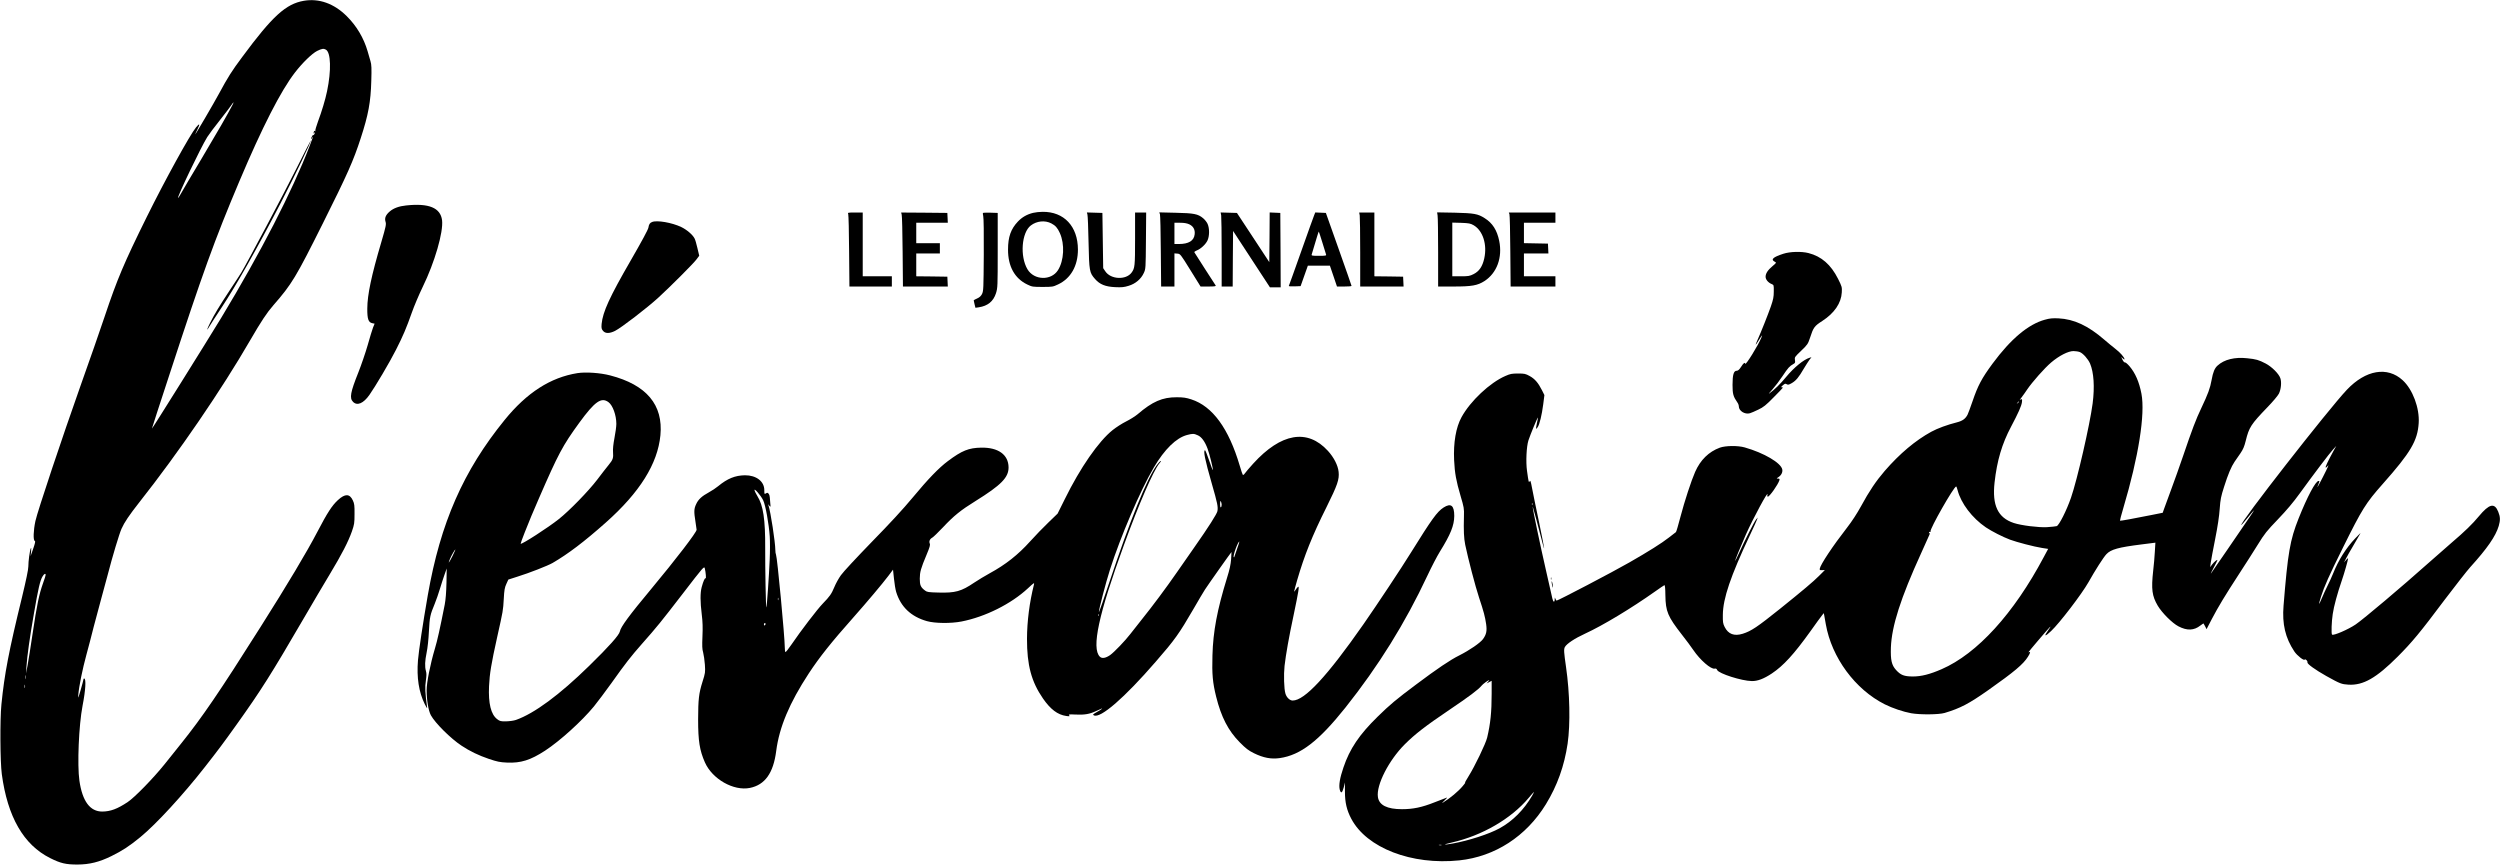 <?xml version="1.0" standalone="no"?>
<!DOCTYPE svg PUBLIC "-//W3C//DTD SVG 20010904//EN"
 "http://www.w3.org/TR/2001/REC-SVG-20010904/DTD/svg10.dtd">
<svg version="1.0" xmlns="http://www.w3.org/2000/svg"
 width="3176pt" height="1099pt" viewBox="0 0 3176 1099"
 preserveAspectRatio="xMidYMid meet">

<g transform="translate(0,1099) scale(0.1,-0.1)"
fill="#000000" stroke="none">
<path d="M3860 10980 c-229 -40 -398 -194 -782 -713 -135 -181 -182 -256 -296
-467 -60 -112 -302 -526 -302 -517 0 4 14 34 30 67 34 68 26 78 -19 23 -78
-95 -393 -667 -626 -1138 -290 -587 -376 -790 -535 -1265 -56 -168 -193 -561
-305 -875 -236 -666 -549 -1602 -575 -1724 -26 -120 -30 -247 -8 -253 10 -2 4
-29 -20 -98 l-33 -95 6 60 c4 42 2 54 -4 38 -13 -29 -31 -163 -31 -231 0 -37
-28 -171 -79 -383 -169 -691 -224 -978 -263 -1369 -19 -194 -16 -725 5 -885
73 -542 276 -896 612 -1065 135 -68 202 -83 350 -83 153 1 275 31 430 107 138
68 231 128 370 243 199 163 542 536 821 893 176 225 223 288 399 534 313 438
439 638 857 1356 107 184 254 433 327 554 153 254 235 413 282 546 30 87 33
105 33 220 1 107 -2 132 -21 172 -40 87 -98 89 -189 6 -77 -71 -135 -161 -264
-408 -131 -251 -375 -660 -720 -1205 -529 -837 -741 -1147 -1012 -1485 -46
-58 -140 -175 -208 -260 -144 -179 -378 -419 -466 -478 -133 -89 -220 -121
-325 -122 -155 0 -252 130 -290 391 -29 200 -8 705 40 954 39 200 47 345 20
345 -5 0 -9 -6 -9 -12 0 -7 -16 -67 -35 -133 -33 -112 -35 -116 -30 -60 8 103
55 333 102 504 25 90 67 252 94 360 28 108 70 266 94 351 24 85 62 225 84 310
59 229 146 518 175 583 36 81 97 172 227 337 499 632 1046 1432 1409 2060 136
235 210 347 293 442 235 269 285 352 632 1047 310 620 385 789 478 1076 97
297 127 461 134 727 5 162 3 208 -10 250 -8 29 -25 87 -37 128 -49 168 -140
321 -265 445 -162 161 -352 228 -545 195z m279 -620 c65 -34 71 -267 16 -529
-22 -107 -68 -259 -115 -384 -22 -60 -37 -113 -34 -119 4 -7 2 -8 -4 -4 -7 4
-12 5 -12 2 0 -2 -3 -13 -6 -23 -5 -15 -4 -15 5 -3 6 8 11 11 11 5 0 -14 -20
-43 -20 -30 -1 13 -29 -36 -29 -50 0 -5 7 1 15 15 18 30 15 18 -31 -101 -225
-584 -621 -1353 -1123 -2184 -181 -298 -882 -1420 -882 -1410 0 4 101 316 225
693 419 1283 571 1704 885 2447 292 691 527 1151 708 1385 96 124 217 241 281
273 59 29 82 33 110 17z m-1185 -702 c-60 -117 -196 -353 -393 -683 -125 -209
-243 -408 -261 -442 -19 -34 -36 -60 -38 -58 -13 13 292 648 371 774 23 36 95
133 161 215 65 83 130 168 144 189 30 46 38 48 16 5z m-2374 -5972 c0 -7 -15
-56 -34 -107 -48 -134 -79 -281 -131 -634 -25 -170 -55 -355 -65 -410 l-20
-100 6 85 c9 134 40 361 95 675 53 311 79 424 110 473 19 33 39 42 39 18z
m-253 -1318 c-2 -13 -4 -5 -4 17 -1 22 1 32 4 23 2 -10 2 -28 0 -40z m-10
-115 c-3 -10 -5 -2 -5 17 0 19 2 27 5 18 2 -10 2 -26 0 -35z"/>
<path d="M3770 8857 c-147 -295 -633 -1212 -703 -1327 -11 -19 -76 -119 -144
-221 -140 -213 -199 -311 -255 -423 -42 -83 -48 -114 -8 -43 13 23 81 128 150
232 185 279 455 756 755 1334 187 361 393 789 383 796 -2 1 -82 -156 -178
-348z"/>
<path d="M5160 8380 c-90 -9 -160 -35 -207 -75 -53 -45 -70 -85 -55 -133 10
-32 5 -57 -53 -255 -127 -430 -178 -670 -179 -847 -1 -133 14 -176 64 -186
l29 -6 -20 -49 c-10 -27 -42 -129 -69 -227 -28 -97 -81 -251 -117 -342 -102
-255 -115 -328 -68 -375 53 -54 132 -20 208 88 75 106 257 414 337 572 90 177
132 276 202 474 28 80 90 227 138 326 153 313 264 698 246 847 -20 158 -167
219 -456 188z"/>
<path d="M13125 8286 c-78 -19 -141 -55 -194 -111 -89 -94 -125 -195 -125
-355 -1 -213 84 -367 244 -444 62 -30 70 -31 195 -31 125 0 132 1 197 32 162
76 252 236 252 443 -1 295 -177 482 -449 479 -38 0 -92 -6 -120 -13z m231
-134 c52 -27 78 -56 108 -122 64 -141 54 -351 -24 -473 -86 -135 -303 -129
-387 12 -98 164 -75 468 43 557 75 57 179 68 260 26z"/>
<path d="M10776 8268 c4 -13 10 -224 11 -470 l4 -448 269 0 270 0 0 65 0 65
-185 0 -185 0 0 405 0 405 -96 0 c-96 0 -96 0 -88 -22z"/>
<path d="M11455 8263 c5 -16 10 -227 12 -470 l4 -443 285 0 285 0 -3 63 -3 62
-197 3 -198 2 0 145 0 145 150 0 150 0 0 65 0 65 -150 0 -150 0 0 130 0 130
200 0 201 0 -3 63 -3 62 -294 3 -293 2 7 -27z"/>
<path d="M12488 8285 c-3 -4 -2 -22 3 -40 6 -20 9 -228 7 -492 -3 -429 -4
-460 -22 -497 -14 -28 -32 -44 -63 -58 -24 -10 -43 -21 -43 -24 0 -3 5 -25 11
-50 l11 -44 42 6 c115 17 186 76 219 179 21 68 22 83 22 545 l0 475 -90 3
c-50 1 -94 0 -97 -3z"/>
<path d="M13815 8263 c4 -15 11 -174 14 -353 8 -366 11 -383 82 -464 61 -70
132 -98 256 -104 84 -4 113 -1 171 17 87 26 158 86 193 163 24 52 24 58 27
411 l3 357 -71 0 -70 0 0 -334 c0 -346 -3 -373 -44 -429 -71 -97 -265 -88
-334 16 l-27 40 -5 351 -5 351 -99 3 -98 3 7 -28z"/>
<path d="M14736 8269 c4 -13 10 -225 11 -471 l4 -448 84 0 85 0 0 211 0 210
37 -3 c37 -3 39 -5 166 -210 l129 -208 100 0 c77 0 97 3 92 13 -5 6 -66 102
-137 212 -71 110 -131 205 -134 210 -2 6 12 16 30 23 49 18 112 76 136 125 27
56 28 155 2 213 -10 22 -36 55 -57 72 -65 54 -115 64 -348 69 l-209 5 9 -23z
m371 -128 c53 -25 77 -68 70 -128 -9 -82 -76 -123 -201 -123 l-56 0 0 135 0
135 73 0 c49 0 85 -6 114 -19z"/>
<path d="M15514 8253 c3 -21 6 -233 6 -470 l0 -433 70 0 70 0 2 353 3 353 234
-358 234 -358 68 0 69 0 -2 473 -3 472 -67 3 -68 3 -2 -316 -3 -315 -205 312
-206 313 -103 3 -104 3 7 -38z"/>
<path d="M16696 8258 c-8 -18 -82 -226 -166 -463 -84 -236 -154 -434 -157
-438 -3 -4 30 -7 72 -5 l78 3 46 130 46 130 140 0 140 0 45 -132 45 -133 93 0
c50 0 92 3 92 8 0 4 -73 214 -163 467 l-163 460 -67 3 -68 3 -13 -33z m103
-348 c23 -74 44 -143 47 -152 5 -16 -4 -18 -91 -18 -87 0 -96 2 -91 18 13 40
46 152 66 220 12 41 23 72 24 70 2 -1 22 -64 45 -138z"/>
<path d="M17274 8253 c3 -21 6 -233 6 -470 l0 -433 275 0 276 0 -3 63 -3 62
-182 3 -183 2 0 405 0 405 -96 0 -97 0 7 -37z"/>
<path d="M18263 8254 c4 -22 7 -234 7 -471 l0 -433 196 0 c233 0 304 13 392
69 159 103 231 299 188 511 -28 136 -85 226 -184 288 -87 56 -135 64 -381 70
l-224 4 6 -38z m459 -126 c117 -69 173 -245 134 -421 -23 -103 -64 -163 -135
-199 -50 -25 -65 -28 -163 -28 l-108 0 0 341 0 341 113 -3 c100 -4 117 -7 159
-31z"/>
<path d="M19176 8268 c4 -13 10 -224 11 -470 l4 -448 284 0 285 0 0 65 0 65
-200 0 -200 0 0 145 0 145 155 0 156 0 -3 63 -3 62 -152 3 -153 3 0 129 0 130
200 0 200 0 0 65 0 65 -296 0 -296 0 8 -22z"/>
<path d="M8285 8170 c-30 -11 -41 -30 -48 -73 -4 -24 -85 -175 -222 -412 -271
-469 -357 -657 -372 -810 -4 -52 -2 -64 17 -87 29 -37 82 -37 153 -2 80 40
408 292 553 425 153 140 446 434 481 482 l36 48 -23 97 c-12 53 -28 108 -36
122 -24 48 -99 112 -170 146 -117 56 -308 89 -369 64z"/>
<path d="M22655 7766 c-132 -43 -164 -73 -107 -102 21 -11 21 -12 -29 -54 -61
-51 -89 -94 -89 -136 0 -35 33 -75 78 -93 26 -11 27 -13 26 -94 0 -68 -6 -100
-37 -190 -38 -108 -123 -322 -171 -429 -14 -32 -24 -58 -22 -58 3 0 21 27 41
60 41 67 51 76 30 28 -40 -97 -196 -349 -203 -329 -7 21 -21 11 -53 -39 -24
-37 -39 -50 -56 -50 -38 0 -53 -50 -53 -180 0 -115 9 -147 61 -222 11 -14 19
-37 19 -51 0 -57 77 -105 140 -87 17 5 65 25 107 46 66 31 96 55 195 156 65
65 118 121 118 123 0 3 -7 5 -16 5 -10 0 -6 8 15 25 25 22 33 24 49 14 16 -10
27 -8 65 14 53 31 89 74 152 183 26 43 58 94 72 113 l26 33 -24 -7 c-74 -22
-197 -122 -299 -245 -77 -93 -142 -156 -215 -210 -11 -8 8 16 42 53 34 38 92
114 129 170 69 104 89 126 136 152 24 13 26 19 21 51 -6 36 -3 39 79 118 81
78 86 85 113 166 42 130 55 148 156 213 153 99 240 227 247 362 4 67 2 74 -47
172 -91 181 -211 286 -376 328 -90 23 -235 19 -320 -9z"/>
<path d="M25980 6929 c-213 -58 -435 -245 -667 -559 -137 -186 -186 -278 -254
-478 -27 -79 -56 -156 -63 -170 -27 -52 -64 -79 -134 -97 -123 -31 -246 -76
-327 -120 -201 -110 -399 -276 -591 -497 -110 -128 -197 -256 -302 -450 -50
-91 -114 -190 -177 -271 -182 -234 -338 -469 -347 -522 -3 -17 2 -20 31 -18
l34 1 -74 -74 c-70 -71 -207 -186 -493 -416 -292 -234 -368 -285 -476 -319
-109 -34 -184 -5 -230 86 -22 44 -24 62 -23 155 2 207 98 491 343 1009 45 95
86 185 91 200 l9 26 -21 -25 c-22 -26 -145 -268 -219 -432 -24 -53 -46 -96
-47 -94 -4 4 72 190 137 336 90 203 289 571 274 508 -4 -17 -2 -28 4 -28 22 0
130 153 147 208 5 18 3 22 -17 22 -22 0 -21 1 7 20 35 23 54 62 47 96 -16 83
-231 210 -477 280 -87 25 -243 23 -316 -3 -141 -52 -247 -156 -314 -308 -48
-108 -136 -377 -185 -565 -28 -107 -54 -197 -59 -200 -4 -3 -45 -35 -92 -71
-86 -68 -261 -178 -499 -314 -203 -117 -906 -485 -925 -485 -3 0 -10 10 -15
23 -8 21 -9 21 -9 -5 -1 -46 -19 -40 -30 9 -6 27 -42 185 -80 353 -71 310
-172 791 -170 813 0 11 86 -304 126 -465 9 -37 18 -66 20 -64 2 2 -28 154 -66
337 -39 184 -79 379 -89 434 -15 80 -20 96 -29 81 -12 -21 -13 -17 -34 133
-16 113 -7 308 18 386 23 71 116 296 121 291 1 -2 -4 -34 -13 -71 -8 -37 -13
-70 -11 -72 2 -3 12 7 21 21 24 36 52 151 70 289 l15 118 -31 62 c-48 95 -91
144 -156 180 -53 29 -65 32 -148 32 -78 0 -99 -4 -160 -31 -197 -85 -446 -319
-558 -524 -71 -129 -104 -323 -94 -545 8 -168 26 -264 82 -455 43 -145 46
-161 43 -255 -5 -189 -1 -280 16 -365 37 -178 129 -531 176 -672 59 -177 76
-241 90 -337 12 -87 3 -130 -40 -190 -35 -48 -170 -141 -301 -207 -115 -57
-284 -171 -549 -370 -253 -189 -332 -255 -488 -408 -233 -228 -355 -408 -435
-646 -46 -134 -61 -227 -47 -281 15 -55 32 -45 51 29 l15 62 0 -117 c0 -137
23 -235 80 -343 195 -372 768 -593 1373 -530 453 48 850 305 1100 713 145 237
234 487 276 770 36 250 28 641 -20 972 -27 188 -30 227 -15 255 23 42 123 109
256 170 226 104 585 320 893 538 58 41 109 76 115 78 8 3 12 -39 13 -129 3
-205 30 -269 210 -500 53 -67 118 -155 145 -195 86 -127 225 -248 272 -236 15
3 24 -1 31 -18 20 -45 311 -138 439 -140 73 -2 152 28 255 96 148 99 280 243
491 537 68 96 134 187 147 202 l22 28 5 -23 c2 -13 12 -66 21 -118 74 -423
373 -829 750 -1018 98 -49 235 -95 335 -113 114 -20 351 -18 425 4 200 60 307
116 557 292 326 230 442 327 501 422 28 43 35 69 17 58 -5 -3 -10 -3 -10 0 0
6 232 278 268 315 13 13 14 13 7 0 -4 -8 -18 -28 -30 -45 -53 -74 -35 -75 42
-2 106 99 391 472 474 619 87 155 191 318 229 358 57 61 153 87 448 124 l174
22 -7 -115 c-3 -64 -13 -172 -21 -241 -26 -236 -15 -321 58 -445 54 -91 185
-222 263 -262 109 -57 197 -54 278 10 21 16 39 28 41 26 2 -2 11 -19 21 -38
l17 -34 67 129 c83 158 165 294 347 574 77 118 184 285 237 371 87 141 113
173 256 322 112 117 193 213 277 329 171 236 375 506 423 558 l41 45 -36 -65
c-66 -120 -105 -202 -99 -209 4 -3 13 3 21 13 29 40 11 -3 -56 -134 -67 -131
-86 -161 -55 -86 14 32 14 36 0 36 -37 0 -142 -196 -254 -477 -109 -274 -137
-437 -191 -1108 -19 -233 22 -408 137 -581 35 -53 125 -123 132 -103 2 6 11 3
21 -6 10 -9 16 -23 14 -30 -7 -18 97 -93 239 -173 178 -99 192 -104 283 -110
187 -10 352 84 625 357 183 184 283 304 596 722 139 183 285 370 325 414 214
236 323 392 362 524 21 73 20 115 -7 181 -47 116 -114 100 -246 -59 -78 -95
-182 -196 -342 -332 -41 -35 -170 -148 -285 -250 -358 -319 -837 -723 -938
-792 -94 -64 -284 -146 -300 -129 -11 10 -6 168 9 262 14 97 59 263 115 425
32 92 80 262 80 280 -1 6 -12 -3 -26 -20 l-26 -30 23 45 c12 25 58 106 102
180 44 74 82 140 84 145 2 6 -28 -24 -67 -65 -115 -121 -213 -276 -280 -445
-16 -41 -49 -112 -72 -158 -22 -45 -56 -118 -74 -162 -40 -96 -43 -86 -8 25
41 130 100 263 282 630 241 486 287 559 503 803 354 399 442 548 456 773 12
190 -76 427 -204 544 -194 178 -469 131 -708 -121 -236 -249 -1383 -1719
-1341 -1719 3 0 40 43 82 95 42 52 78 95 81 95 2 0 -29 -48 -70 -107 -41 -60
-163 -238 -272 -398 -109 -159 -202 -294 -207 -300 -6 -5 11 29 36 76 25 47
46 89 46 93 0 13 -41 -21 -67 -55 l-25 -34 7 55 c4 30 29 165 56 300 32 161
52 293 58 385 9 123 16 157 56 282 50 158 91 255 133 317 16 22 49 71 74 107
35 51 50 87 68 160 42 171 66 208 273 423 69 71 135 149 148 175 27 54 36 144
19 195 -18 57 -110 148 -187 188 -89 46 -119 55 -235 67 -157 17 -291 -15
-376 -93 -37 -33 -58 -83 -76 -184 -18 -102 -45 -176 -131 -357 -67 -140 -116
-269 -230 -605 -46 -135 -115 -328 -153 -430 -38 -102 -78 -210 -88 -240 l-19
-54 -140 -28 c-224 -45 -399 -77 -403 -73 -2 2 17 75 43 162 194 652 279 1192
230 1451 -29 150 -78 263 -152 350 -25 29 -51 51 -58 48 -7 -2 -20 12 -30 32
l-17 37 21 -19 c12 -11 21 -15 21 -10 0 23 -55 86 -113 130 -35 27 -99 80
-143 118 -207 179 -385 262 -584 272 -76 3 -110 0 -170 -17z m443 -412 c42
-18 103 -87 129 -145 48 -113 60 -297 33 -507 -36 -273 -195 -967 -275 -1198
-56 -162 -152 -352 -182 -361 -13 -4 -68 -9 -123 -13 -108 -6 -329 22 -422 53
-202 67 -276 224 -244 514 31 278 94 492 210 710 90 170 132 263 138 311 6 40
-3 48 -27 27 -7 -7 2 7 21 32 19 25 52 71 73 103 63 93 221 272 304 342 101
86 217 145 283 145 28 0 64 -6 82 -13z m-773 -631 c0 -2 -8 -10 -17 -17 -16
-13 -17 -12 -4 4 13 16 21 21 21 13z m-781 -1122 c43 -168 185 -355 360 -474
75 -50 213 -121 307 -156 86 -32 308 -90 406 -105 l78 -12 -57 -106 c-380
-716 -845 -1226 -1296 -1422 -149 -65 -258 -93 -367 -93 -111 1 -153 17 -213
83 -56 62 -70 126 -65 285 10 272 123 626 385 1200 126 278 119 261 105 252
-8 -5 -10 -2 -6 8 3 9 11 13 17 9 6 -3 7 -1 3 6 -15 24 296 571 325 571 4 0
12 -21 18 -46z m-5402 -186 c-3 -8 -6 -5 -6 6 -1 11 2 17 5 13 3 -3 4 -12 1
-19z m-563 -2249 l-19 -22 33 17 32 17 0 -163 c0 -234 -15 -381 -57 -558 -18
-77 -158 -367 -237 -493 -30 -48 -50 -84 -43 -80 7 4 -7 -16 -30 -43 -56 -67
-161 -155 -248 -208 -22 -13 -18 -7 15 24 25 23 38 39 30 37 -8 -3 -78 -30
-156 -60 -161 -64 -273 -87 -414 -87 -188 0 -290 51 -305 154 -23 152 138 468
343 672 130 129 260 230 562 434 254 171 373 261 411 308 17 22 84 71 98 72 2
0 -4 -10 -15 -21z m561 -1446 c-104 -180 -248 -325 -415 -416 -133 -73 -393
-157 -595 -193 -125 -22 -131 -15 -10 13 385 88 752 301 975 566 35 42 66 77
68 77 2 0 -8 -21 -23 -47z m-1152 -630 c-7 -2 -21 -2 -30 0 -10 3 -4 5 12 5
17 0 24 -2 18 -5z"/>
<path d="M7337 6250 c-344 -55 -644 -248 -926 -595 -525 -646 -815 -1306 -976
-2225 -63 -363 -115 -706 -125 -828 -18 -220 11 -405 86 -557 24 -49 33 -61
30 -40 -25 183 -29 258 -16 337 9 63 10 93 1 123 -16 58 -13 128 9 235 12 56
24 166 29 270 10 184 15 208 74 350 19 47 49 132 66 190 17 58 44 139 59 182
l27 76 -3 -181 c-3 -125 -10 -212 -22 -277 -62 -313 -94 -458 -125 -560 -59
-198 -105 -431 -105 -528 0 -128 23 -261 54 -319 55 -100 251 -295 389 -386
105 -70 220 -125 347 -168 107 -36 140 -43 231 -47 176 -8 298 31 483 151 190
124 468 376 621 562 45 55 146 190 225 300 177 249 247 338 380 489 201 227
246 284 520 639 274 356 275 357 284 325 12 -48 19 -134 10 -125 -9 9 -30 -38
-50 -113 -19 -72 -19 -184 1 -345 12 -97 14 -167 9 -280 -5 -121 -4 -161 9
-205 8 -30 18 -100 22 -155 6 -96 5 -105 -30 -215 -47 -150 -55 -221 -56 -480
0 -273 19 -393 86 -545 94 -213 365 -367 572 -325 191 39 298 188 334 469 39
303 168 610 414 986 137 208 284 393 570 715 171 193 363 421 441 524 l59 79
12 -114 c6 -63 19 -139 28 -169 58 -190 189 -314 390 -371 103 -29 304 -31
439 -5 303 59 632 224 845 422 75 70 84 76 77 50 -58 -231 -88 -469 -89 -691
-1 -335 56 -546 203 -759 96 -138 185 -206 295 -222 44 -6 48 -5 38 8 -11 13
-1 14 85 10 112 -5 175 6 258 45 82 38 81 37 69 25 -6 -6 -34 -24 -64 -40 -47
-26 -51 -31 -35 -40 82 -44 387 220 787 682 243 279 297 356 477 666 62 107
128 220 148 250 33 52 336 481 337 477 1 -1 -2 -42 -5 -92 -5 -66 -18 -129
-53 -240 -124 -402 -176 -678 -184 -981 -7 -241 3 -348 47 -525 64 -258 154
-433 300 -580 78 -79 110 -103 180 -138 120 -59 220 -78 329 -62 263 38 494
216 833 641 420 528 760 1075 1042 1677 51 109 122 246 158 304 136 219 182
332 183 454 0 134 -42 167 -136 107 -82 -53 -149 -146 -414 -572 -121 -196
-429 -660 -603 -910 -462 -662 -748 -970 -900 -970 -37 0 -78 40 -92 89 -18
60 -23 239 -11 351 18 153 54 358 116 649 63 302 74 367 56 356 -7 -4 -21 -21
-32 -39 -26 -43 -24 -32 21 126 91 312 190 561 371 923 141 284 165 354 155
450 -8 82 -61 185 -136 267 -260 285 -596 227 -950 -163 -48 -53 -95 -108
-105 -123 -10 -15 -21 -23 -26 -19 -4 4 -22 57 -39 116 -140 474 -346 756
-615 843 -65 21 -100 27 -185 27 -182 1 -309 -54 -499 -217 -29 -24 -94 -65
-144 -90 -51 -25 -128 -75 -172 -110 -179 -143 -412 -479 -607 -876 l-92 -185
-116 -112 c-65 -62 -169 -170 -233 -241 -153 -170 -311 -295 -515 -406 -57
-31 -144 -84 -194 -117 -167 -113 -241 -133 -457 -127 -122 3 -144 6 -167 24
-57 42 -69 69 -69 152 1 86 12 127 87 306 39 93 48 123 40 140 -12 28 0 58 31
75 14 7 75 67 137 132 136 145 226 218 412 333 328 204 422 300 421 429 -2
161 -131 254 -348 250 -158 -3 -244 -37 -423 -171 -114 -85 -252 -228 -447
-463 -121 -146 -291 -330 -521 -565 -189 -195 -363 -381 -391 -422 -29 -40
-66 -108 -83 -150 -37 -89 -58 -118 -147 -210 -69 -71 -281 -348 -397 -519
-38 -56 -73 -100 -78 -97 -4 3 -8 31 -8 62 0 127 -96 1148 -111 1174 -5 10 -9
38 -9 62 0 93 -61 491 -86 561 l-7 20 17 -20 c17 -19 17 -18 12 29 -3 27 -6
61 -6 75 0 15 -6 36 -14 47 -13 16 -18 17 -35 6 -20 -12 -21 -10 -21 41 0 112
-103 190 -246 189 -125 -2 -222 -41 -341 -139 -26 -22 -79 -57 -116 -77 -92
-50 -136 -91 -163 -151 -28 -58 -29 -97 -9 -220 8 -49 15 -97 15 -105 0 -32
-262 -374 -575 -750 -281 -337 -389 -484 -400 -542 -9 -46 -137 -190 -391
-438 -376 -368 -696 -604 -929 -686 -29 -10 -82 -17 -126 -18 -69 -1 -79 2
-113 28 -79 60 -113 199 -103 419 7 156 28 285 103 622 77 346 75 334 84 486
6 114 12 146 33 191 l25 55 118 38 c146 45 383 138 444 173 196 114 400 268
677 514 431 383 658 746 693 1108 37 387 -176 641 -639 761 -127 33 -309 45
-414 29z m393 -369 c54 -39 100 -165 100 -276 0 -33 -11 -114 -24 -180 -15
-78 -21 -140 -18 -177 6 -78 -1 -98 -56 -165 -26 -32 -92 -116 -146 -188 -110
-144 -350 -391 -486 -499 -134 -107 -473 -326 -486 -314 -2 2 22 67 52 144 77
193 90 224 181 434 245 563 300 668 512 959 198 271 280 329 371 262z m7487
-421 c48 -21 90 -79 124 -170 24 -64 72 -257 67 -271 -2 -5 -23 49 -47 121
-24 71 -48 130 -52 130 -26 0 -2 -118 86 -425 72 -250 81 -295 71 -349 -7 -35
-110 -198 -294 -460 -53 -77 -150 -216 -216 -310 -141 -204 -313 -434 -451
-606 -55 -69 -120 -152 -145 -184 -64 -84 -206 -232 -257 -268 -58 -40 -104
-47 -131 -20 -108 108 -15 539 306 1417 189 520 378 954 451 1038 18 20 26 34
17 31 -9 -3 -31 -27 -50 -53 -126 -173 -341 -702 -602 -1486 -73 -220 -133
-391 -134 -380 0 34 88 373 141 538 133 418 386 1009 557 1298 137 232 284
376 422 413 73 19 87 19 137 -4z m-5522 -825 c30 -60 73 -300 84 -460 4 -60 4
-195 -1 -300 -8 -194 -36 -597 -42 -603 -7 -6 -16 495 -15 753 2 365 -25 545
-99 662 -16 27 -33 59 -36 73 -10 39 79 -63 109 -125z m5825 -57 c0 -15 -4
-30 -10 -33 -6 -4 -10 12 -10 42 0 35 3 44 10 33 5 -8 10 -27 10 -42z m195
-563 c-19 -53 -35 -99 -35 -102 0 -4 -3 -4 -6 -1 -14 15 52 198 71 198 2 0
-11 -43 -30 -95z m-9967 -90 c-43 -86 -62 -109 -33 -39 18 45 64 124 70 124 3
0 -14 -38 -37 -85z m4139 -557 c-3 -7 -5 -2 -5 12 0 14 2 19 5 13 2 -7 2 -19
0 -25z m4070 -200 c-3 -8 -6 -5 -6 6 -1 11 2 17 5 13 3 -3 4 -12 1 -19z
m-4233 -113 c-4 -8 -10 -13 -15 -10 -4 3 -6 12 -3 20 4 8 10 13 15 10 4 -3 6
-12 3 -20z"/>
<path d="M19702 3640 c0 -14 2 -19 5 -12 2 6 2 18 0 25 -3 6 -5 1 -5 -13z"/>
<path d="M19712 3595 c0 -11 4 -33 8 -50 7 -27 8 -27 8 -5 0 14 -4 36 -8 50
-6 20 -8 21 -8 5z"/>
</g>
</svg>
